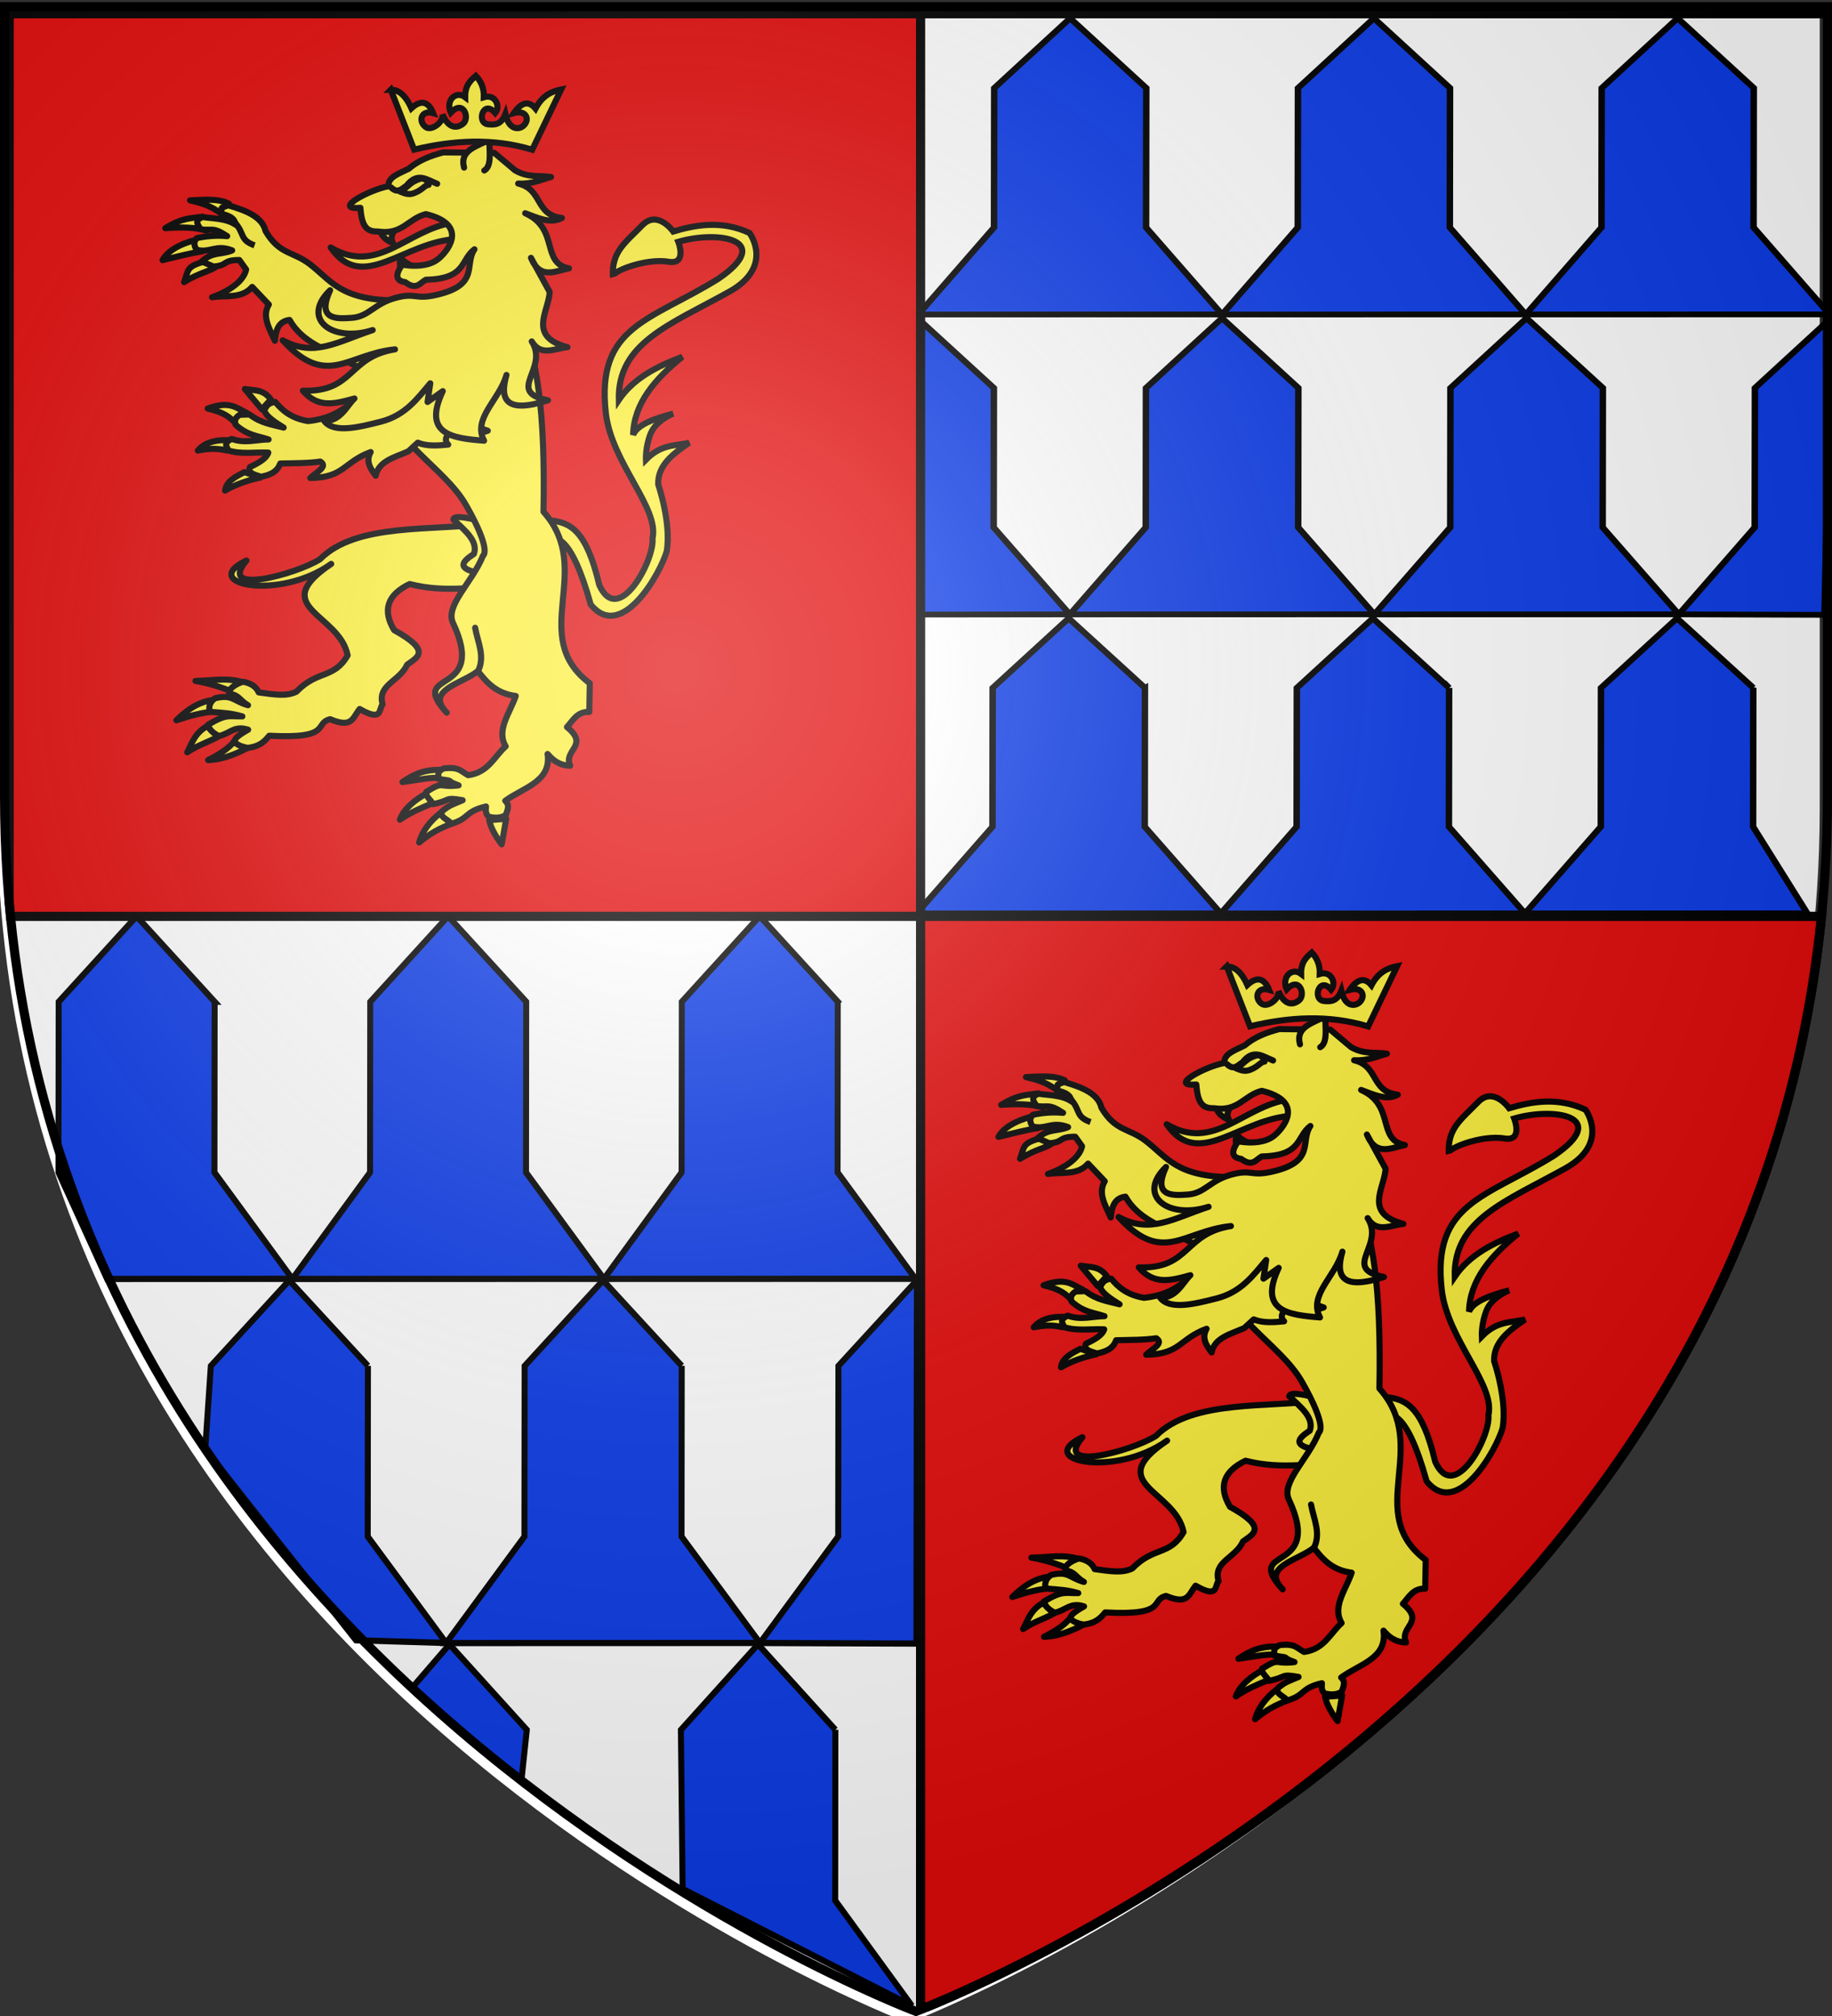 <svg xmlns="http://www.w3.org/2000/svg" xmlns:xlink="http://www.w3.org/1999/xlink" width="600" height="660" version="1.0"><rect width="100%" height="100%" fill="#333333" stroke="none"/><defs><linearGradient id="b"><stop offset="0" style="stop-color:white;stop-opacity:.314"/><stop offset=".19" style="stop-color:white;stop-opacity:.251"/><stop offset=".6" style="stop-color:#6b6b6b;stop-opacity:.125"/><stop offset="1" style="stop-color:black;stop-opacity:.125"/></linearGradient><linearGradient id="a"><stop offset="0" style="stop-color:#fd0000;stop-opacity:1"/><stop offset=".5" style="stop-color:#e77275;stop-opacity:.659"/><stop offset="1" style="stop-color:black;stop-opacity:.323"/></linearGradient><radialGradient xlink:href="#b" id="c" cx="221.445" cy="226.331" r="300" fx="221.445" fy="226.331" gradientTransform="matrix(1.353 0 0 1.349 -77.63 -85.747)" gradientUnits="userSpaceOnUse"/></defs><g style="display:inline"><path d="M297.484 662.273s298.5-112.32 298.5-397.772V5.95h-597v258.552c0 285.451 298.5 397.771 298.5 397.771z" style="fill:#fff;fill-opacity:1;fill-rule:evenodd;stroke:none;stroke-width:1px;stroke-linecap:butt;stroke-linejoin:miter;stroke-opacity:1"/><path d="M67.795-20.717h295.519V90.124H67.795z" style="fill:#fff;fill-opacity:1" transform="scale(-1 1)"/><g style="stroke:#000;stroke-width:2.12;stroke-miterlimit:4;stroke-dasharray:none;stroke-opacity:1"><path d="m-253.596-9.845-24.932-25.68-24.87 25.714-.062 51.264-24.808 32.011 99.48-.028-24.87-31.986.062-51.295zM-353.076-9.827l-24.932-25.68-24.87 25.714-.063 51.264-24.807 32.011 99.48-.028-24.87-31.986.062-51.295zM-452.556-9.827l-24.932-25.68-24.87 25.714-.063 51.264-24.807 32.011 99.48-.028-24.87-31.986.062-51.295z" style="fill:#0d3ce8;fill-opacity:1;stroke:#000;stroke-width:2.12;stroke-miterlimit:4;stroke-dasharray:none;stroke-opacity:1" transform="matrix(1 0 0 .89 827.972 37.566)"/></g><g style="stroke:#000;stroke-width:2.12;stroke-miterlimit:4;stroke-dasharray:none;stroke-opacity:1"><path d="m-67.829 194.562 2.158-109.159-24.93 25.714-.063 51.264-24.869 32.01 47.704.17zM-140.401 111.1l-24.994-25.679-24.93 25.714-.063 51.264-24.868 32.01 99.723-.027-24.93-31.986.062-51.295zM-240.125 111.1l-24.993-25.679-24.931 25.714-.062 51.264-24.87 32.01 99.725-.027-24.931-31.986.062-51.295zM-339.849 111.119l-24.993-25.68.19 109.025 49.672-.064-24.931-31.986.062-51.295z" style="fill:#0d3ce8;fill-opacity:1;stroke:#000;stroke-width:2.12;stroke-miterlimit:4;stroke-dasharray:none;stroke-opacity:1" transform="matrix(1 0 0 .89 665.355 28.123)"/></g><g style="stroke:#000;stroke-width:2.12;stroke-miterlimit:4;stroke-dasharray:none;stroke-opacity:1"><path d="m-90.512 219.96-24.967-25.582-24.904 25.616-.063 51.069-24.842 31.889 92.458-.028-17.744-31.865.062-51.1zM-190.13 219.977l-24.968-25.581-24.904 25.616-.063 51.069-24.842 31.889 99.619-.028-24.905-31.865.062-51.1zM-289.75 219.977l-24.966-25.581-24.905 25.616-.062 51.069-24.843 31.889 99.619-.028-24.905-31.865.063-51.1z" style="fill:#0d3ce8;fill-opacity:1;stroke:#000;stroke-width:2.12;stroke-miterlimit:4;stroke-dasharray:none;stroke-opacity:1" transform="matrix(1 0 0 .89 664.726 29.404)"/></g><path d="M365.344 305.284h294.584v112.117H365.344z" style="fill:#fff;fill-opacity:1" transform="scale(-1 1)"/><g style="stroke:#000;stroke-opacity:1;stroke-width:1.9;stroke-miterlimit:4;stroke-dasharray:none"><path d="m-389.081 331.177-24.854-25.975-24.791 26.01-.062 51.854-24.73 32.38 99.166-.029-24.791-32.355.062-51.885zM-488.247 331.195-513.1 305.22l-24.791 26.01-.062 51.854-24.73 32.38 99.166-.029-24.792-32.354.062-51.886zM-587.412 331.195l-24.853-25.975-24.791 26.01-.062 51.854 15.488 32.38 58.948-.029-24.792-32.354.062-51.886z" style="fill:#0d3ce8;fill-opacity:1;stroke:#000;stroke-opacity:1;stroke-width:1.9;stroke-miterlimit:4;stroke-dasharray:none" transform="matrix(1.029 0 0 1.077 674.746 -28.753)"/></g><path d="M366.097 412.709h255.241v110.197H366.097z" style="fill:#fff;fill-opacity:1" transform="scale(-1 1)"/><g style="stroke:#000;stroke-width:1.889;stroke-miterlimit:4;stroke-dasharray:none;stroke-opacity:1"><path d="m-366.218 523.041.136-110.415-24.68 26.01-.063 51.854-24.619 32.38 49.226.171zM-440.063 438.62l-24.743-25.976-24.68 26.01-.062 51.854-24.62 32.38 98.724-.028-24.68-32.355.061-51.886zM-538.787 438.62l-24.743-25.976-24.68 26.01-1.757 25.243 47.415 58.132 28.384.83-24.68-32.354.061-51.886z" style="fill:#0d3ce8;fill-opacity:1;stroke:#000;stroke-width:1.889;stroke-miterlimit:4;stroke-dasharray:none;stroke-opacity:1" transform="matrix(1.041 0 0 1.077 681.375 -25.241)"/></g><rect width="172.225" height="106.619" x="367.064" y="522.94" ry="0" style="fill:#fff;fill-opacity:1" transform="scale(-1 1)"/><g style="stroke:#000;stroke-width:1.9;stroke-miterlimit:4;stroke-dasharray:none;stroke-opacity:1"><path d="m-390.573 548.832-24.614-25.975-24.553 26.01.55 48.35 72.966 35.51-24.41-32.009.06-51.886zM-488.784 548.85l-24.614-25.975-11.84 13.134 34.698 28.673 1.756-15.831z" style="fill:#0d3ce8;fill-opacity:1;stroke:#000;stroke-width:1.9;stroke-miterlimit:4;stroke-dasharray:none;stroke-opacity:1" transform="matrix(1.029 0 0 1.077 675.495 -24.796)"/></g></g><g style="display:inline"><path d="M301.5 3v1.5H597V3H301.5zm0 1.5H3v290.656c.14 1.612.278 3.244.438 4.844H301.5V4.5zm0 295.5v357h2.219c32.387-13.27 269.025-118.07 292.844-357H301.5z" style="opacity:.99;fill:#e20909;fill-opacity:1;stroke:#000;stroke-width:3;stroke-miterlimit:4;stroke-dasharray:none;stroke-opacity:1"/><g style="fill:#fcef3c;display:inline;stroke:#000;stroke-opacity:1;stroke-width:3.865;stroke-miterlimit:4;stroke-dasharray:none"><g style="fill:#fcef3c;display:inline;stroke:#000;stroke-opacity:1;stroke-width:4.242;stroke-miterlimit:4;stroke-dasharray:none"><path d="M376.492 370.654c2.344-.346 13.553-4.586 27.497 45.698 21.321 26.432 48.395-21.312 52.905-37.095 3.189-19.89-5.959-46.339-5.959-46.339-.476-13.193 10.146-21.263 21.57-28.963-9.876 2.328-19.346.768-30.128 11.776 0 0-.418-9.231 3.412-18.38 3.829-9.147 15.588-13.647 15.588-13.647-13.447 3.526-24.985 7.697-27.901 14.78.55-22.011 15.268-38.892 34.213-54.244-17.817 6.662-34.045 15.026-44.157 29.947-.87-39.653 35.229-52.093 76.9-75.287 31.275-17.408 14.034-40.74 14.034-40.74-19.315-9.039-37.557-5.659-53.083-1.043 0 0-10.831-15.291-21.486-4.386-12.357 12.648-21.382 18.58-20.463 35.698-1.65-3.09 22.356-12.997 38.706-10.286 13.162 2.182 6.752-13.874 6.752-13.874 28.428-8.244 67.175-1.121 27.765 25.757-47.334 29.384-85.056 32.621-78.123 93.392 3.938 34.516 37.385 65.825 32.43 87.081 1.632 14.574-23.606 62.132-37.006 32.334-9.016-38.383-20.29-43.607-34.605-44.95l1.14 12.771z" style="fill:#fcef3c;fill-opacity:1;fill-rule:evenodd;stroke:#000;stroke-width:4.242;stroke-linecap:butt;stroke-linejoin:miter;stroke-miterlimit:4;stroke-dasharray:none;stroke-opacity:1;display:inline" transform="matrix(.471 0 0 .471 3.18 1.791)"/><path d="M132.266 162.246c-8.4 1.819-21.211 6.11-26.015 14.773 11.002-2.673 19.722-4.927 27.482-6.077l-1.467-8.696zM133.976 146.826c-7.985 1.251-13.506.438-25.8 7.98 10.654-.903 21.891-.64 28.686 1.758l-2.886-9.738zM152.384 137.711c-8.2-3.833-17.73-2.503-26.985-2.249 12.366 2.85 15.635 5.127 22.298 9.431l4.687-7.182zM134.741 178.181c-12.08 3.394-10.352 5.81-13.469 14.103 11.544-7.207 18.619-7.28 23.519-11.746l-10.05-2.357z" style="fill:#fcef3c;fill-opacity:1;fill-rule:evenodd;stroke:#000;stroke-width:4.242;stroke-linecap:round;stroke-linejoin:round;stroke-miterlimit:4;stroke-dasharray:none;stroke-opacity:1" transform="matrix(.471 0 0 .471 3.18 1.791)"/><path d="M177.878 156.756c9.603 16.362 18.972 14.083 30.518 22.82 15.066 11.4 21.4 25.442 61.12 25.441L258.64 259.95l-31.425-16.345c-6.362-4.522-23.526-8.992-32.63-25.017-7.731.927-9.52 7.21-10.237 14.458-3.764-8.451-9.114-16.944-4.154-25.166l-11.605-12.255c-7.268 8.409-18.31 5.658-27.907 7.182 12.34-4.337 22.133-11.444 23.714-19.277l-4.73-6.597c-12.03-.011-7.626 3.822-18.004 4.522l-8.118-3.503c7.449-7.04 13.903-4.524 21.13-7.708-11.442-4.425-15.553 2.077-24.73-.466-2.138-3.317-2.03-5.692.241-8.099 6.343-1.356 13.872-2.07 21.023-1.345-10.117-6.664-10.155-3.563-18.422-4.76-2.683-3.958-4.087-6.406 1.362-8.552 5.455 1.057 16.398.705 23.007 5.432-.87-4.59-3.752-6.1-10.283-7.737 1.29-5.082-1.667-3.233 5.016-5.83 13.446 3.916 23.761 8.327 25.99 17.87zM156.516 510.932c-3.892 5.618-12.403 10.515-18.556 13.592 11.883-.428 22.199-5.674 29.652-9.593l-11.096-3.999zM137.212 500.977c-8.935 4.945-10.936 13.025-13.784 18.13 7.564-5.096 13.748-6.634 21.46-10.849l-7.676-7.281zM143.085 482.565c-12.036.889-20.597 7.88-27.188 14.285 9.926-3.314 18.6-5.66 28.005-6.193 6.426-2.84-1.114-7.302-.817-8.092zM162.527 470.545c-11.064-3.639-21.797-1.209-33.357-1.043 12.266 2.065 21.92 5.78 30.96 9.882l2.397-8.839z" style="fill:#fcef3c;fill-opacity:1;fill-rule:evenodd;stroke:#000;stroke-width:4.242;stroke-linecap:round;stroke-linejoin:round;stroke-miterlimit:4;stroke-dasharray:none;stroke-opacity:1" transform="matrix(.471 0 0 .471 3.18 1.791)"/><path d="M331.971 360.088c-37.5 5.396-90.95-.795-116.21 24.823-16.365 10.291-72.01 25.742-51.122.876-34.078 16.272 22.672 28.395 58.907 2.377-45.027 30.201 5.753 34.434 11.439 63.562-9.648 16.638-20.77 9.902-35.63 25.28-6.842 3.276-14.325 2.116-26.199.48-1.963-4.552-6.292-6.611-10.914-7.425-4.761 1.45-10.254 4.647-9.56 8.256 7.238 1.21 7.13 4.705 13.015 8.06-10.497-2.95-10.576-7.74-22.816-4.866-4.78 3.229-4.418 7.547-3.618 9.461 10.429.873 13.975.813 22.519 3.168-9.707.157-10.964-1.86-23.888 5.814 1.129 3.924 3.396 5.45 7.368 7.866 7.797-1.55 10.84-7.583 20.52-4.43-9.05 5.1-8.806 6.44-9.735 8.256 1.739 2.026 4.716 3.551 9.442 4.37 8.496-.933 11.848-4.621 14.964-8.436 44.406 2.387 30.821-8.772 42.4-11.473 15.403 6.47 15.527-.933 20.49-7.117 16.27 9.379 13.068-.194 15.983-3.19-3.933-13.693 11.78-15.917 17.009-27.574 7.08-5.181 17.47-9.434-9.031-24.04-8.228-13.764-4.871-24.51 10.784-32.054 25.915 6.639 46.504 1.14 69.755 1.71l-15.872-43.754z" style="fill:#fcef3c;fill-opacity:1;fill-rule:evenodd;stroke:#000;stroke-width:4.242;stroke-linecap:round;stroke-linejoin:round;stroke-miterlimit:4;stroke-dasharray:none;stroke-opacity:1" transform="matrix(.471 0 0 .471 3.18 1.791)"/><path d="M308.498 357.374c8.266 7.6 17.39 15.112 14.26 23.86-8.649 5.67-13.358 11.006 8.627 14.079l8.456-19.947-17.252-18.182c-10.088-2.322-13.828-1.835-14.09.19zM300.69 531.38c-11.389-.577-19.04 2.486-27.585 8.392 13.128-1.723 18.379-3.382 27.322-2.825l.263-5.568zM289.917 547.689c-7.358 3.933-15.77 10.354-18.585 18.26 7.51-5.184 15.262-8.354 22.248-11.266l-3.663-6.994zM299.23 561.529c-7.117 5.514-12.437 12.616-14.505 20.246 7.5-6.282 14.108-9.764 22.345-12.96l-7.84-7.286zM333.415 566.29c.863 4.928 4.88 11.959 8.684 16.786l3.142-17.796-11.826 1.01z" style="fill:#fcef3c;fill-opacity:1;fill-rule:evenodd;stroke:#000;stroke-width:4.242;stroke-linecap:round;stroke-linejoin:round;stroke-miterlimit:4;stroke-dasharray:none;stroke-opacity:1" transform="matrix(.471 0 0 .471 3.18 1.791)"/><path d="M251.128 257.303c12.391 46.67 50.452 62.294 66.321 90.241 18.13 31.93 11.668 34.865 11.668 34.865-7.572 18.83-26.514 34.776-20.89 46.77 24.55 52.37-32.727 31.528-4.307 62.382-15.51-15.834 11.114-20.179 21.612-28.955 6.18 8.116 13.02 15.639 26.338 17.35-3.917 11.718-13.774 23.64-6.988 34.99-8.064 7.266-12.058 18.2-26.097 20.083-5.564-3-6.073-5.778-16.695-4.802-5.73 2.312-3.56 5.277-3.947 7.406 13.772 1.932 2.826.446 14 4.455-14.496 1.776-9.663-3.508-22.494 4.537-.826 3.252 3.941 6.074 4.585 8.512 13.146-2.51 7.477-5.07 20.721-2.723-7.182 3.16-8.913 3.11-14.599 7.951-1.338 4.583 6.032 5.804 6.337 8.54 13.36-3.718 9.214-8.562 24.504-12.142-.194 2.592-.444 5.195 1.976 7.216 4.051.762 7.85 1.099 11.774-1.254 1.07-3.345 3.066-6.722-.376-9.912 12.336-9.148 32.248-13.19 29.442-32.544 3.685 4.247 7.945 7.93 15.712 8.173-5.031-11.022 13.685-13.87-2.23-26.891 4.255-4.582 7.052-10.884 15.525-10.491l.331-19.926c-43.528-32.842 4.023-78.614-32.177-119.212 1.278-70.324-4.374-106.932-16.954-137.161l-103.092 42.542zM181.573 273.858c-5.372-7.478-11.902-6.07-18.09-7.28l11.858 14.133 6.232-6.853zM164.826 283.185c-7.39-3.476-11.687-8.67-27.15-3.004 11.814 2.781 15.137 5.854 19.735 10.57l7.415-7.566zM155.493 302.483c-8.979-1.056-18.973.017-24.69 6.91 6.551-1.36 13.139-1.807 19.813-.103l4.877-6.807zM163.22 324.373c-6.41 3.218-12.689 6.508-13.457 12.833 7.501-4.46 15.884-7.128 24.607-9.108l-11.15-3.725z" style="fill:#fcef3c;fill-opacity:1;fill-rule:evenodd;stroke:#000;stroke-width:4.242;stroke-linecap:round;stroke-linejoin:round;stroke-miterlimit:4;stroke-dasharray:none;stroke-opacity:1" transform="matrix(.471 0 0 .471 3.18 1.791)"/><path d="M184.649 275.56c-5.898.878-6.195 3.575-7.738 5.868 1.575 4.455 7.597 8.215 13.588 11.98-7.87-2.11-15.688-2.887-23.726-9.143l-6.827.235c-3.802 2.412-3.527 4.685-2.851 6.944 8.382 7.567 15.433 7.682 22.915 10.207-8.5.087-16.338 2.953-25.65-.364-6.596 3.276-2.846 5.439-2.525 7.97 8.778 2.87 18.624 1.134 27.976 1.528-.969 3.51-5.646 6.812-12.698 9.979-1.977 4.288 3.173 5.395 7.68 6.79 6.03-1.124 11.234-3.245 13.3-9.17 9.598-.248 19.718-.143 27.858-1.373 5.825 3.534-3.092 7.575-6.941 11.44 23.656-.243 23.177-11.13 41.993-18.038-3.638 6.363-.239 11.451 3.516 16.475 1.951-10.237 13.025-12.714 22.668-16.96l6.591-6.035c6.179 2.557 13.593 2.104 21.132 1.349-3.86-3.878-.381-8.008 6.34-12.25 10.035 5.497 15.952 4.58 21.182 2.591-21.847-6.469-6.178-26.355-6.766-40.426l-32.864-23.764-59.573 48.1c-5.763 4.217-13.866 8.277-25.824 9.392-11.581-1.984-17.781-7.277-22.756-13.324zM271.881 186.03c-.039-3.579-1.168-5.936-.074-10.785 3.334 4.3 8.347 5.676 12.661 8.268" style="fill:#fcef3c;fill-opacity:1;fill-rule:evenodd;stroke:#000;stroke-width:4.242;stroke-linecap:round;stroke-linejoin:round;stroke-miterlimit:4;stroke-dasharray:none;stroke-opacity:1" transform="matrix(.471 0 0 .471 3.18 1.791)"/><path d="M307.723 151.111c-31.904 5.017-51.707 36.542-84.507 17.119 22.243 32.287 50.757-4.153 88.019-5.942l-3.512-11.177z" style="fill:#fcef3c;fill-opacity:1;fill-rule:evenodd;stroke:#000;stroke-width:4.242;stroke-linecap:round;stroke-linejoin:round;stroke-miterlimit:4;stroke-dasharray:none;stroke-opacity:1" transform="matrix(.471 0 0 .471 3.18 1.791)"/><path d="M257.362 155.935c1.067 4.319 4.288 7.309 9.189 9.261-2.941-5.273 1.457-8.97 3.914-13.083" style="fill:#fcef3c;fill-opacity:1;fill-rule:evenodd;stroke:#000;stroke-width:4.242;stroke-linecap:round;stroke-linejoin:round;stroke-miterlimit:4;stroke-dasharray:none;stroke-opacity:1" transform="matrix(.471 0 0 .471 3.18 1.791)"/><path d="m292.433 262.622-1.88 12.976 10.584-7.517c-14.266 30.14 6.693 32.718 28.729 34.453-8.208-15.589 10.6-28.158 15.571-45.716-4.988 17.318-.287 27.05 28.876 17.624-30.075-6.061.97-21.707-11.312-40.939 6.365 10.781 16.144 4.746 24.843 4.03-27.801-7.432-13.246-24.422-12.344-38.331l-13.032-23.794c6.414 15.432 16.83 9.193 26.441 7.31-19.694-3.655-6.552-27.687-30.463-38.307 8.699 3.183 17.519 7.635 25.495 3.3-18.922-2.175-13.069-19.867-30.364-23.926 9.756.49 15.634-2.646 22.814-4.564-8.262-1.262-15.757.721-24.978-4.604l-14.395-12.12-35.519-.394c-8.812 2.352-17.203 5.483-24.08 11.417-6.403 3.258-14.608 5.703-14.03 12.108-13.658 2.56-39.455 16.56-19.525 15.006.926 13.116 4.47 16.7 12.127 16.475 17.19 2.61 20.803-8.892 33.397-12.082 28.339 6.854 17.159 23.864 8.945 30.912-8.927 7.66-25.377 4.177-25.377 4.177-5.158 7.232-4.473 11.295 2.054 12.19 8.017 6.02 10.337.344 14.43-1.688 28.126-.562 23.815-13.588 33.73-21.148-7.362 10.914 3.86 24.664-26.304 31.663-15.577 3.62-14.028-1.844-28.739 2.15-14.71 3.993-18.407 13.002-30.103 13.822-10.454.734-24.904 1.833-15.231-19.153-20.768 19.978 1.755 36.645 29.602 27.679-25.022 8.31-40.543 19.023-62.58 7.12 30.823 33.643 44.864 9.625 78.1 6.275-32.934 5.224-28.218 29.915-64.072 28.72 10.336 12.034 21.385 9.494 35.882 5.42-5.315 4.932-9.524 15.932-21.031 15.609 6.643 8.803 24.156 4.382 39.261.545 17.187-4.365 25.5-16.084 34.478-26.698z" style="fill:#fcef3c;fill-opacity:1;fill-rule:evenodd;stroke:#000;stroke-width:4.242;stroke-linecap:round;stroke-linejoin:round;stroke-miterlimit:4;stroke-dasharray:none;stroke-opacity:1" transform="matrix(.471 0 0 .471 3.18 1.791)"/><path d="M315.95 112.712c-3.312-12.09 8.852-14.736 17.656-19.433-.238 8.037 1.84 18.24-3.594 21.42" style="fill:#fcef3c;fill-opacity:1;fill-rule:evenodd;stroke:#000;stroke-width:4.242;stroke-linecap:round;stroke-linejoin:round;stroke-miterlimit:4;stroke-dasharray:none;stroke-opacity:1" transform="matrix(.471 0 0 .471 3.18 1.791)"/><path d="M265.217 126.521c4.776 4.603 7.549.72 10.76-1.304 7.638-9.83 14.348-3.9 21.252-1.282" style="fill:#fcef3c;fill-rule:evenodd;stroke:#000;stroke-width:4.242;stroke-linecap:round;stroke-linejoin:round;stroke-miterlimit:4;stroke-dasharray:none;stroke-opacity:1" transform="matrix(.471 0 0 .471 3.18 1.791)"/><path d="M271.401 129.344c4.211 1.799 6.678 2.378 10.126.944 5.632-2.16 7.015-5.469 9.756-5.559-.504-2.133-1.24-4.144-5.137-4.488-8.67 2.67-7.93 5.416-14.745 9.103z" style="fill:#fcef3c;fill-opacity:1;fill-rule:evenodd;stroke:#000;stroke-width:4.242;stroke-linecap:round;stroke-linejoin:round;stroke-miterlimit:4;stroke-dasharray:none;stroke-opacity:1" transform="matrix(.471 0 0 .471 3.18 1.791)"/><path d="M325.658 462.692c5.075-10.247-.26-20.136-2.028-30.148" style="fill:#fcef3c;fill-rule:evenodd;stroke:#000;stroke-width:4.242;stroke-linecap:round;stroke-linejoin:round;stroke-miterlimit:4;stroke-dasharray:none;stroke-opacity:1" transform="matrix(.471 0 0 .471 3.18 1.791)"/><path d="M156.41 150.7c7.236 7.938 3.212 12.185 13.849 16.04" style="fill:#fcef3c;fill-rule:evenodd;stroke:#000;stroke-width:4.242;stroke-linecap:butt;stroke-linejoin:miter;stroke-miterlimit:4;stroke-dasharray:none;stroke-opacity:1" transform="matrix(.471 0 0 .471 3.18 1.791)"/></g><g style="fill:#fcef3c;fill-opacity:1;stroke:#000;stroke-opacity:1;stroke-width:10.638;stroke-miterlimit:4;stroke-dasharray:none"><path d="m190.202 82.603 40.603 104.258c68.615-16.431 137.198-20.521 205.72.142l50.416-104.92c-17.454 3.34-33.321 11.488-44.664 33.341-11.873-14.39-24.438-11.284-37.634 7.793 22.62-6.251 28.477 12.75 15.76 22.832-7.167 5.681-24.174 7.56-30.625-21.016-7.509 19.27-19.37 18.619-29.413 17.795-22.103-1.172-9.357-44.797 11.772-19.707 9.668-11.3.313-33.69-19.9-27.488.491-14.837-4.247-27.188-13.838-37.233-9.5 8.22-18.969 16.478-18.668 37.137-15.856-12.07-34.574 5.38-25.144 26.89 22.305-23.36 33.382 9.168 21.762 19.083-6.062 5.172-23.253 14.4-36.137-16.068 2.646 13.142-18.847 29.419-29.036 22.21-13.767-9.74-8.418-30.596 12.76-24.385-7.971-19.47-20.409-24.493-37.894-8.419-10.568-23.71-23.04-32.45-35.84-32.245z" style="fill:#fcef3c;fill-opacity:1;fill-rule:evenodd;stroke:#000;stroke-width:10.638;stroke-linecap:butt;stroke-linejoin:miter;stroke-miterlimit:4;stroke-dasharray:none;stroke-opacity:1;display:inline" transform="matrix(.188 0 0 .188 92.242 13.852)"/></g></g><g style="fill:#fcef3c;stroke:#000;stroke-width:3.865;stroke-miterlimit:4;stroke-dasharray:none;stroke-opacity:1;display:inline"><g style="fill:#fcef3c;stroke:#000;stroke-width:4.242;stroke-miterlimit:4;stroke-dasharray:none;stroke-opacity:1;display:inline"><path d="M376.492 370.654c2.344-.346 13.553-4.586 27.497 45.698 21.321 26.432 48.395-21.312 52.905-37.095 3.189-19.89-5.959-46.339-5.959-46.339-.476-13.193 10.146-21.263 21.57-28.963-9.876 2.328-19.346.768-30.128 11.776 0 0-.418-9.231 3.412-18.38 3.829-9.147 15.588-13.647 15.588-13.647-13.447 3.526-24.985 7.697-27.901 14.78.55-22.011 15.268-38.892 34.213-54.244-17.817 6.662-34.045 15.026-44.157 29.947-.87-39.653 35.229-52.093 76.9-75.287 31.275-17.408 14.034-40.74 14.034-40.74-19.315-9.039-37.557-5.659-53.083-1.043 0 0-10.831-15.291-21.486-4.386-12.357 12.648-21.382 18.58-20.463 35.698-1.65-3.09 22.356-12.997 38.706-10.286 13.162 2.182 6.752-13.874 6.752-13.874 28.428-8.244 67.175-1.121 27.765 25.757-47.334 29.384-85.056 32.621-78.123 93.392 3.938 34.516 37.385 65.825 32.43 87.081 1.632 14.574-23.606 62.132-37.006 32.334-9.016-38.383-20.29-43.607-34.605-44.95l1.14 12.771z" style="fill:#fcef3c;fill-opacity:1;fill-rule:evenodd;stroke:#000;stroke-width:4.242;stroke-linecap:butt;stroke-linejoin:miter;stroke-miterlimit:4;stroke-dasharray:none;stroke-opacity:1;display:inline" transform="matrix(.471 0 0 .471 276.952 288.81)"/><path d="M132.266 162.246c-8.4 1.819-21.211 6.11-26.015 14.773 11.002-2.673 19.722-4.927 27.482-6.077l-1.467-8.696zM133.976 146.826c-7.985 1.251-13.506.438-25.8 7.98 10.654-.903 21.891-.64 28.686 1.758l-2.886-9.738zM152.384 137.711c-8.2-3.833-17.73-2.503-26.985-2.249 12.366 2.85 15.635 5.127 22.298 9.431l4.687-7.182zM134.741 178.181c-12.08 3.394-10.352 5.81-13.469 14.103 11.544-7.207 18.619-7.28 23.519-11.746l-10.05-2.357z" style="fill:#fcef3c;fill-opacity:1;fill-rule:evenodd;stroke:#000;stroke-width:4.242;stroke-linecap:round;stroke-linejoin:round;stroke-miterlimit:4;stroke-dasharray:none;stroke-opacity:1" transform="matrix(.471 0 0 .471 276.952 288.81)"/><path d="M177.878 156.756c9.603 16.362 18.972 14.083 30.518 22.82 15.066 11.4 21.4 25.442 61.12 25.441L258.64 259.95l-31.425-16.345c-6.362-4.522-23.526-8.992-32.63-25.017-7.731.927-9.52 7.21-10.237 14.458-3.764-8.451-9.114-16.944-4.154-25.166l-11.605-12.255c-7.268 8.409-18.31 5.658-27.907 7.182 12.34-4.337 22.133-11.444 23.714-19.277l-4.73-6.597c-12.03-.011-7.626 3.822-18.004 4.522l-8.118-3.503c7.449-7.04 13.903-4.524 21.13-7.708-11.442-4.425-15.553 2.077-24.73-.466-2.138-3.317-2.03-5.692.241-8.099 6.343-1.356 13.872-2.07 21.023-1.345-10.117-6.664-10.155-3.563-18.422-4.76-2.683-3.958-4.087-6.406 1.362-8.552 5.455 1.057 16.398.705 23.007 5.432-.87-4.59-3.752-6.1-10.283-7.737 1.29-5.082-1.667-3.233 5.016-5.83 13.446 3.916 23.761 8.327 25.99 17.87zM156.516 510.932c-3.892 5.618-12.403 10.515-18.556 13.592 11.883-.428 22.199-5.674 29.652-9.593l-11.096-3.999zM137.212 500.977c-8.935 4.945-10.936 13.025-13.784 18.13 7.564-5.096 13.748-6.634 21.46-10.849l-7.676-7.281zM143.085 482.565c-12.036.889-20.597 7.88-27.188 14.285 9.926-3.314 18.6-5.66 28.005-6.193 6.426-2.84-1.114-7.302-.817-8.092zM162.527 470.545c-11.064-3.639-21.797-1.209-33.357-1.043 12.266 2.065 21.92 5.78 30.96 9.882l2.397-8.839z" style="fill:#fcef3c;fill-opacity:1;fill-rule:evenodd;stroke:#000;stroke-width:4.242;stroke-linecap:round;stroke-linejoin:round;stroke-miterlimit:4;stroke-dasharray:none;stroke-opacity:1" transform="matrix(.471 0 0 .471 276.952 288.81)"/><path d="M331.971 360.088c-37.5 5.396-90.95-.795-116.21 24.823-16.365 10.291-72.01 25.742-51.122.876-34.078 16.272 22.672 28.395 58.907 2.377-45.027 30.201 5.753 34.434 11.439 63.562-9.648 16.638-20.77 9.902-35.63 25.28-6.842 3.276-14.325 2.116-26.199.48-1.963-4.552-6.292-6.611-10.914-7.425-4.761 1.45-10.254 4.647-9.56 8.256 7.238 1.21 7.13 4.705 13.015 8.06-10.497-2.95-10.576-7.74-22.816-4.866-4.78 3.229-4.418 7.547-3.618 9.461 10.429.873 13.975.813 22.519 3.168-9.707.157-10.964-1.86-23.888 5.814 1.129 3.924 3.396 5.45 7.368 7.866 7.797-1.55 10.84-7.583 20.52-4.43-9.05 5.1-8.806 6.44-9.735 8.256 1.739 2.026 4.716 3.551 9.442 4.37 8.496-.933 11.848-4.621 14.964-8.436 44.406 2.387 30.821-8.772 42.4-11.473 15.403 6.47 15.527-.933 20.49-7.117 16.27 9.379 13.068-.194 15.983-3.19-3.933-13.693 11.78-15.917 17.009-27.574 7.08-5.181 17.47-9.434-9.031-24.04-8.228-13.764-4.871-24.51 10.784-32.054 25.915 6.639 46.504 1.14 69.755 1.71l-15.872-43.754z" style="fill:#fcef3c;fill-opacity:1;fill-rule:evenodd;stroke:#000;stroke-width:4.242;stroke-linecap:round;stroke-linejoin:round;stroke-miterlimit:4;stroke-dasharray:none;stroke-opacity:1" transform="matrix(.471 0 0 .471 276.952 288.81)"/><path d="M308.498 357.374c8.266 7.6 17.39 15.112 14.26 23.86-8.649 5.67-13.358 11.006 8.627 14.079l8.456-19.947-17.252-18.182c-10.088-2.322-13.828-1.835-14.09.19zM300.69 531.38c-11.389-.577-19.04 2.486-27.585 8.392 13.128-1.723 18.379-3.382 27.322-2.825l.263-5.568zM289.917 547.689c-7.358 3.933-15.77 10.354-18.585 18.26 7.51-5.184 15.262-8.354 22.248-11.266l-3.663-6.994zM299.23 561.529c-7.117 5.514-12.437 12.616-14.505 20.246 7.5-6.282 14.108-9.764 22.345-12.96l-7.84-7.286zM333.415 566.29c.863 4.928 4.88 11.959 8.684 16.786l3.142-17.796-11.826 1.01z" style="fill:#fcef3c;fill-opacity:1;fill-rule:evenodd;stroke:#000;stroke-width:4.242;stroke-linecap:round;stroke-linejoin:round;stroke-miterlimit:4;stroke-dasharray:none;stroke-opacity:1" transform="matrix(.471 0 0 .471 276.952 288.81)"/><path d="M251.128 257.303c12.391 46.67 50.452 62.294 66.321 90.241 18.13 31.93 11.668 34.865 11.668 34.865-7.572 18.83-26.514 34.776-20.89 46.77 24.55 52.37-32.727 31.528-4.307 62.382-15.51-15.834 11.114-20.179 21.612-28.955 6.18 8.116 13.02 15.639 26.338 17.35-3.917 11.718-13.774 23.64-6.988 34.99-8.064 7.266-12.058 18.2-26.097 20.083-5.564-3-6.073-5.778-16.695-4.802-5.73 2.312-3.56 5.277-3.947 7.406 13.772 1.932 2.826.446 14 4.455-14.496 1.776-9.663-3.508-22.494 4.537-.826 3.252 3.941 6.074 4.585 8.512 13.146-2.51 7.477-5.07 20.721-2.723-7.182 3.16-8.913 3.11-14.599 7.951-1.338 4.583 6.032 5.804 6.337 8.54 13.36-3.718 9.214-8.562 24.504-12.142-.194 2.592-.444 5.195 1.976 7.216 4.051.762 7.85 1.099 11.774-1.254 1.07-3.345 3.066-6.722-.376-9.912 12.336-9.148 32.248-13.19 29.442-32.544 3.685 4.247 7.945 7.93 15.712 8.173-5.031-11.022 13.685-13.87-2.23-26.891 4.255-4.582 7.052-10.884 15.525-10.491l.331-19.926c-43.528-32.842 4.023-78.614-32.177-119.212 1.278-70.324-4.374-106.932-16.954-137.161l-103.092 42.542zM181.573 273.858c-5.372-7.478-11.902-6.07-18.09-7.28l11.858 14.133 6.232-6.853zM164.826 283.185c-7.39-3.476-11.687-8.67-27.15-3.004 11.814 2.781 15.137 5.854 19.735 10.57l7.415-7.566zM155.493 302.483c-8.979-1.056-18.973.017-24.69 6.91 6.551-1.36 13.139-1.807 19.813-.103l4.877-6.807zM163.22 324.373c-6.41 3.218-12.689 6.508-13.457 12.833 7.501-4.46 15.884-7.128 24.607-9.108l-11.15-3.725z" style="fill:#fcef3c;fill-opacity:1;fill-rule:evenodd;stroke:#000;stroke-width:4.242;stroke-linecap:round;stroke-linejoin:round;stroke-miterlimit:4;stroke-dasharray:none;stroke-opacity:1" transform="matrix(.471 0 0 .471 276.952 288.81)"/><path d="M184.649 275.56c-5.898.878-6.195 3.575-7.738 5.868 1.575 4.455 7.597 8.215 13.588 11.98-7.87-2.11-15.688-2.887-23.726-9.143l-6.827.235c-3.802 2.412-3.527 4.685-2.851 6.944 8.382 7.567 15.433 7.682 22.915 10.207-8.5.087-16.338 2.953-25.65-.364-6.596 3.276-2.846 5.439-2.525 7.97 8.778 2.87 18.624 1.134 27.976 1.528-.969 3.51-5.646 6.812-12.698 9.979-1.977 4.288 3.173 5.395 7.68 6.79 6.03-1.124 11.234-3.245 13.3-9.17 9.598-.248 19.718-.143 27.858-1.373 5.825 3.534-3.092 7.575-6.941 11.44 23.656-.243 23.177-11.13 41.993-18.038-3.638 6.363-.239 11.451 3.516 16.475 1.951-10.237 13.025-12.714 22.668-16.96l6.591-6.035c6.179 2.557 13.593 2.104 21.132 1.349-3.86-3.878-.381-8.008 6.34-12.25 10.035 5.497 15.952 4.58 21.182 2.591-21.847-6.469-6.178-26.355-6.766-40.426l-32.864-23.764-59.573 48.1c-5.763 4.217-13.866 8.277-25.824 9.392-11.581-1.984-17.781-7.277-22.756-13.324zM271.881 186.03c-.039-3.579-1.168-5.936-.074-10.785 3.334 4.3 8.347 5.676 12.661 8.268" style="fill:#fcef3c;fill-opacity:1;fill-rule:evenodd;stroke:#000;stroke-width:4.242;stroke-linecap:round;stroke-linejoin:round;stroke-miterlimit:4;stroke-dasharray:none;stroke-opacity:1" transform="matrix(.471 0 0 .471 276.952 288.81)"/><path d="M307.723 151.111c-31.904 5.017-51.707 36.542-84.507 17.119 22.243 32.287 50.757-4.153 88.019-5.942l-3.512-11.177z" style="fill:#fcef3c;fill-opacity:1;fill-rule:evenodd;stroke:#000;stroke-width:4.242;stroke-linecap:round;stroke-linejoin:round;stroke-miterlimit:4;stroke-dasharray:none;stroke-opacity:1" transform="matrix(.471 0 0 .471 276.952 288.81)"/><path d="M257.362 155.935c1.067 4.319 4.288 7.309 9.189 9.261-2.941-5.273 1.457-8.97 3.914-13.083" style="fill:#fcef3c;fill-opacity:1;fill-rule:evenodd;stroke:#000;stroke-width:4.242;stroke-linecap:round;stroke-linejoin:round;stroke-miterlimit:4;stroke-dasharray:none;stroke-opacity:1" transform="matrix(.471 0 0 .471 276.952 288.81)"/><path d="m292.433 262.622-1.88 12.976 10.584-7.517c-14.266 30.14 6.693 32.718 28.729 34.453-8.208-15.589 10.6-28.158 15.571-45.716-4.988 17.318-.287 27.05 28.876 17.624-30.075-6.061.97-21.707-11.312-40.939 6.365 10.781 16.144 4.746 24.843 4.03-27.801-7.432-13.246-24.422-12.344-38.331l-13.032-23.794c6.414 15.432 16.83 9.193 26.441 7.31-19.694-3.655-6.552-27.687-30.463-38.307 8.699 3.183 17.519 7.635 25.495 3.3-18.922-2.175-13.069-19.867-30.364-23.926 9.756.49 15.634-2.646 22.814-4.564-8.262-1.262-15.757.721-24.978-4.604l-14.395-12.12-35.519-.394c-8.812 2.352-17.203 5.483-24.08 11.417-6.403 3.258-14.608 5.703-14.03 12.108-13.658 2.56-39.455 16.56-19.525 15.006.926 13.116 4.47 16.7 12.127 16.475 17.19 2.61 20.803-8.892 33.397-12.082 28.339 6.854 17.159 23.864 8.945 30.912-8.927 7.66-25.377 4.177-25.377 4.177-5.158 7.232-4.473 11.295 2.054 12.19 8.017 6.02 10.337.344 14.43-1.688 28.126-.562 23.815-13.588 33.73-21.148-7.362 10.914 3.86 24.664-26.304 31.663-15.577 3.62-14.028-1.844-28.739 2.15-14.71 3.993-18.407 13.002-30.103 13.822-10.454.734-24.904 1.833-15.231-19.153-20.768 19.978 1.755 36.645 29.602 27.679-25.022 8.31-40.543 19.023-62.58 7.12 30.823 33.643 44.864 9.625 78.1 6.275-32.934 5.224-28.218 29.915-64.072 28.72 10.336 12.034 21.385 9.494 35.882 5.42-5.315 4.932-9.524 15.932-21.031 15.609 6.643 8.803 24.156 4.382 39.261.545 17.187-4.365 25.5-16.084 34.478-26.698z" style="fill:#fcef3c;fill-opacity:1;fill-rule:evenodd;stroke:#000;stroke-width:4.242;stroke-linecap:round;stroke-linejoin:round;stroke-miterlimit:4;stroke-dasharray:none;stroke-opacity:1" transform="matrix(.471 0 0 .471 276.952 288.81)"/><path d="M315.95 112.712c-3.312-12.09 8.852-14.736 17.656-19.433-.238 8.037 1.84 18.24-3.594 21.42" style="fill:#fcef3c;fill-opacity:1;fill-rule:evenodd;stroke:#000;stroke-width:4.242;stroke-linecap:round;stroke-linejoin:round;stroke-miterlimit:4;stroke-dasharray:none;stroke-opacity:1" transform="matrix(.471 0 0 .471 276.952 288.81)"/><path d="M265.217 126.521c4.776 4.603 7.549.72 10.76-1.304 7.638-9.83 14.348-3.9 21.252-1.282" style="fill:#fcef3c;fill-rule:evenodd;stroke:#000;stroke-width:4.242;stroke-linecap:round;stroke-linejoin:round;stroke-miterlimit:4;stroke-dasharray:none;stroke-opacity:1" transform="matrix(.471 0 0 .471 276.952 288.81)"/><path d="M271.401 129.344c4.211 1.799 6.678 2.378 10.126.944 5.632-2.16 7.015-5.469 9.756-5.559-.504-2.133-1.24-4.144-5.137-4.488-8.67 2.67-7.93 5.416-14.745 9.103z" style="fill:#fcef3c;fill-opacity:1;fill-rule:evenodd;stroke:#000;stroke-width:4.242;stroke-linecap:round;stroke-linejoin:round;stroke-miterlimit:4;stroke-dasharray:none;stroke-opacity:1" transform="matrix(.471 0 0 .471 276.952 288.81)"/><path d="M325.658 462.692c5.075-10.247-.26-20.136-2.028-30.148" style="fill:#fcef3c;fill-rule:evenodd;stroke:#000;stroke-width:4.242;stroke-linecap:round;stroke-linejoin:round;stroke-miterlimit:4;stroke-dasharray:none;stroke-opacity:1" transform="matrix(.471 0 0 .471 276.952 288.81)"/><path d="M156.41 150.7c7.236 7.938 3.212 12.185 13.849 16.04" style="fill:#fcef3c;fill-rule:evenodd;stroke:#000;stroke-width:4.242;stroke-linecap:butt;stroke-linejoin:miter;stroke-miterlimit:4;stroke-dasharray:none;stroke-opacity:1" transform="matrix(.471 0 0 .471 276.952 288.81)"/></g><g style="fill:#fcef3c;fill-opacity:1;stroke:#000;stroke-width:10.638;stroke-miterlimit:4;stroke-dasharray:none;stroke-opacity:1"><path d="m190.202 82.603 40.603 104.258c68.615-16.431 137.198-20.521 205.72.142l50.416-104.92c-17.454 3.34-33.321 11.488-44.664 33.341-11.873-14.39-24.438-11.284-37.634 7.793 22.62-6.251 28.477 12.75 15.76 22.832-7.167 5.681-24.174 7.56-30.625-21.016-7.509 19.27-19.37 18.619-29.413 17.795-22.103-1.172-9.357-44.797 11.772-19.707 9.668-11.3.313-33.69-19.9-27.488.491-14.837-4.247-27.188-13.838-37.233-9.5 8.22-18.969 16.478-18.668 37.137-15.856-12.07-34.574 5.38-25.144 26.89 22.305-23.36 33.382 9.168 21.762 19.083-6.062 5.172-23.253 14.4-36.137-16.068 2.646 13.142-18.847 29.419-29.036 22.21-13.767-9.74-8.418-30.596 12.76-24.385-7.971-19.47-20.409-24.493-37.894-8.419-10.568-23.71-23.04-32.45-35.84-32.245z" style="fill:#fcef3c;fill-opacity:1;fill-rule:evenodd;stroke:#000;stroke-width:10.638;stroke-linecap:butt;stroke-linejoin:miter;stroke-miterlimit:4;stroke-dasharray:none;stroke-opacity:1;display:inline" transform="matrix(.188 0 0 .188 366.015 300.87)"/></g></g></g><path d="M300 658.5s298.5-112.32 298.5-397.772V2.176H1.5v258.552C1.5 546.18 300 658.5 300 658.5z" style="opacity:1;fill:url(#c);fill-opacity:1;fill-rule:evenodd;stroke:none;stroke-width:1px;stroke-linecap:butt;stroke-linejoin:miter;stroke-opacity:1"/><path d="M300 658.5S1.5 546.18 1.5 260.728V2.176h597v258.552C598.5 546.18 300 658.5 300 658.5z" style="opacity:1;fill:none;fill-opacity:1;fill-rule:evenodd;stroke:#000;stroke-width:3;stroke-linecap:butt;stroke-linejoin:miter;stroke-miterlimit:4;stroke-dasharray:none;stroke-opacity:1"/></svg>